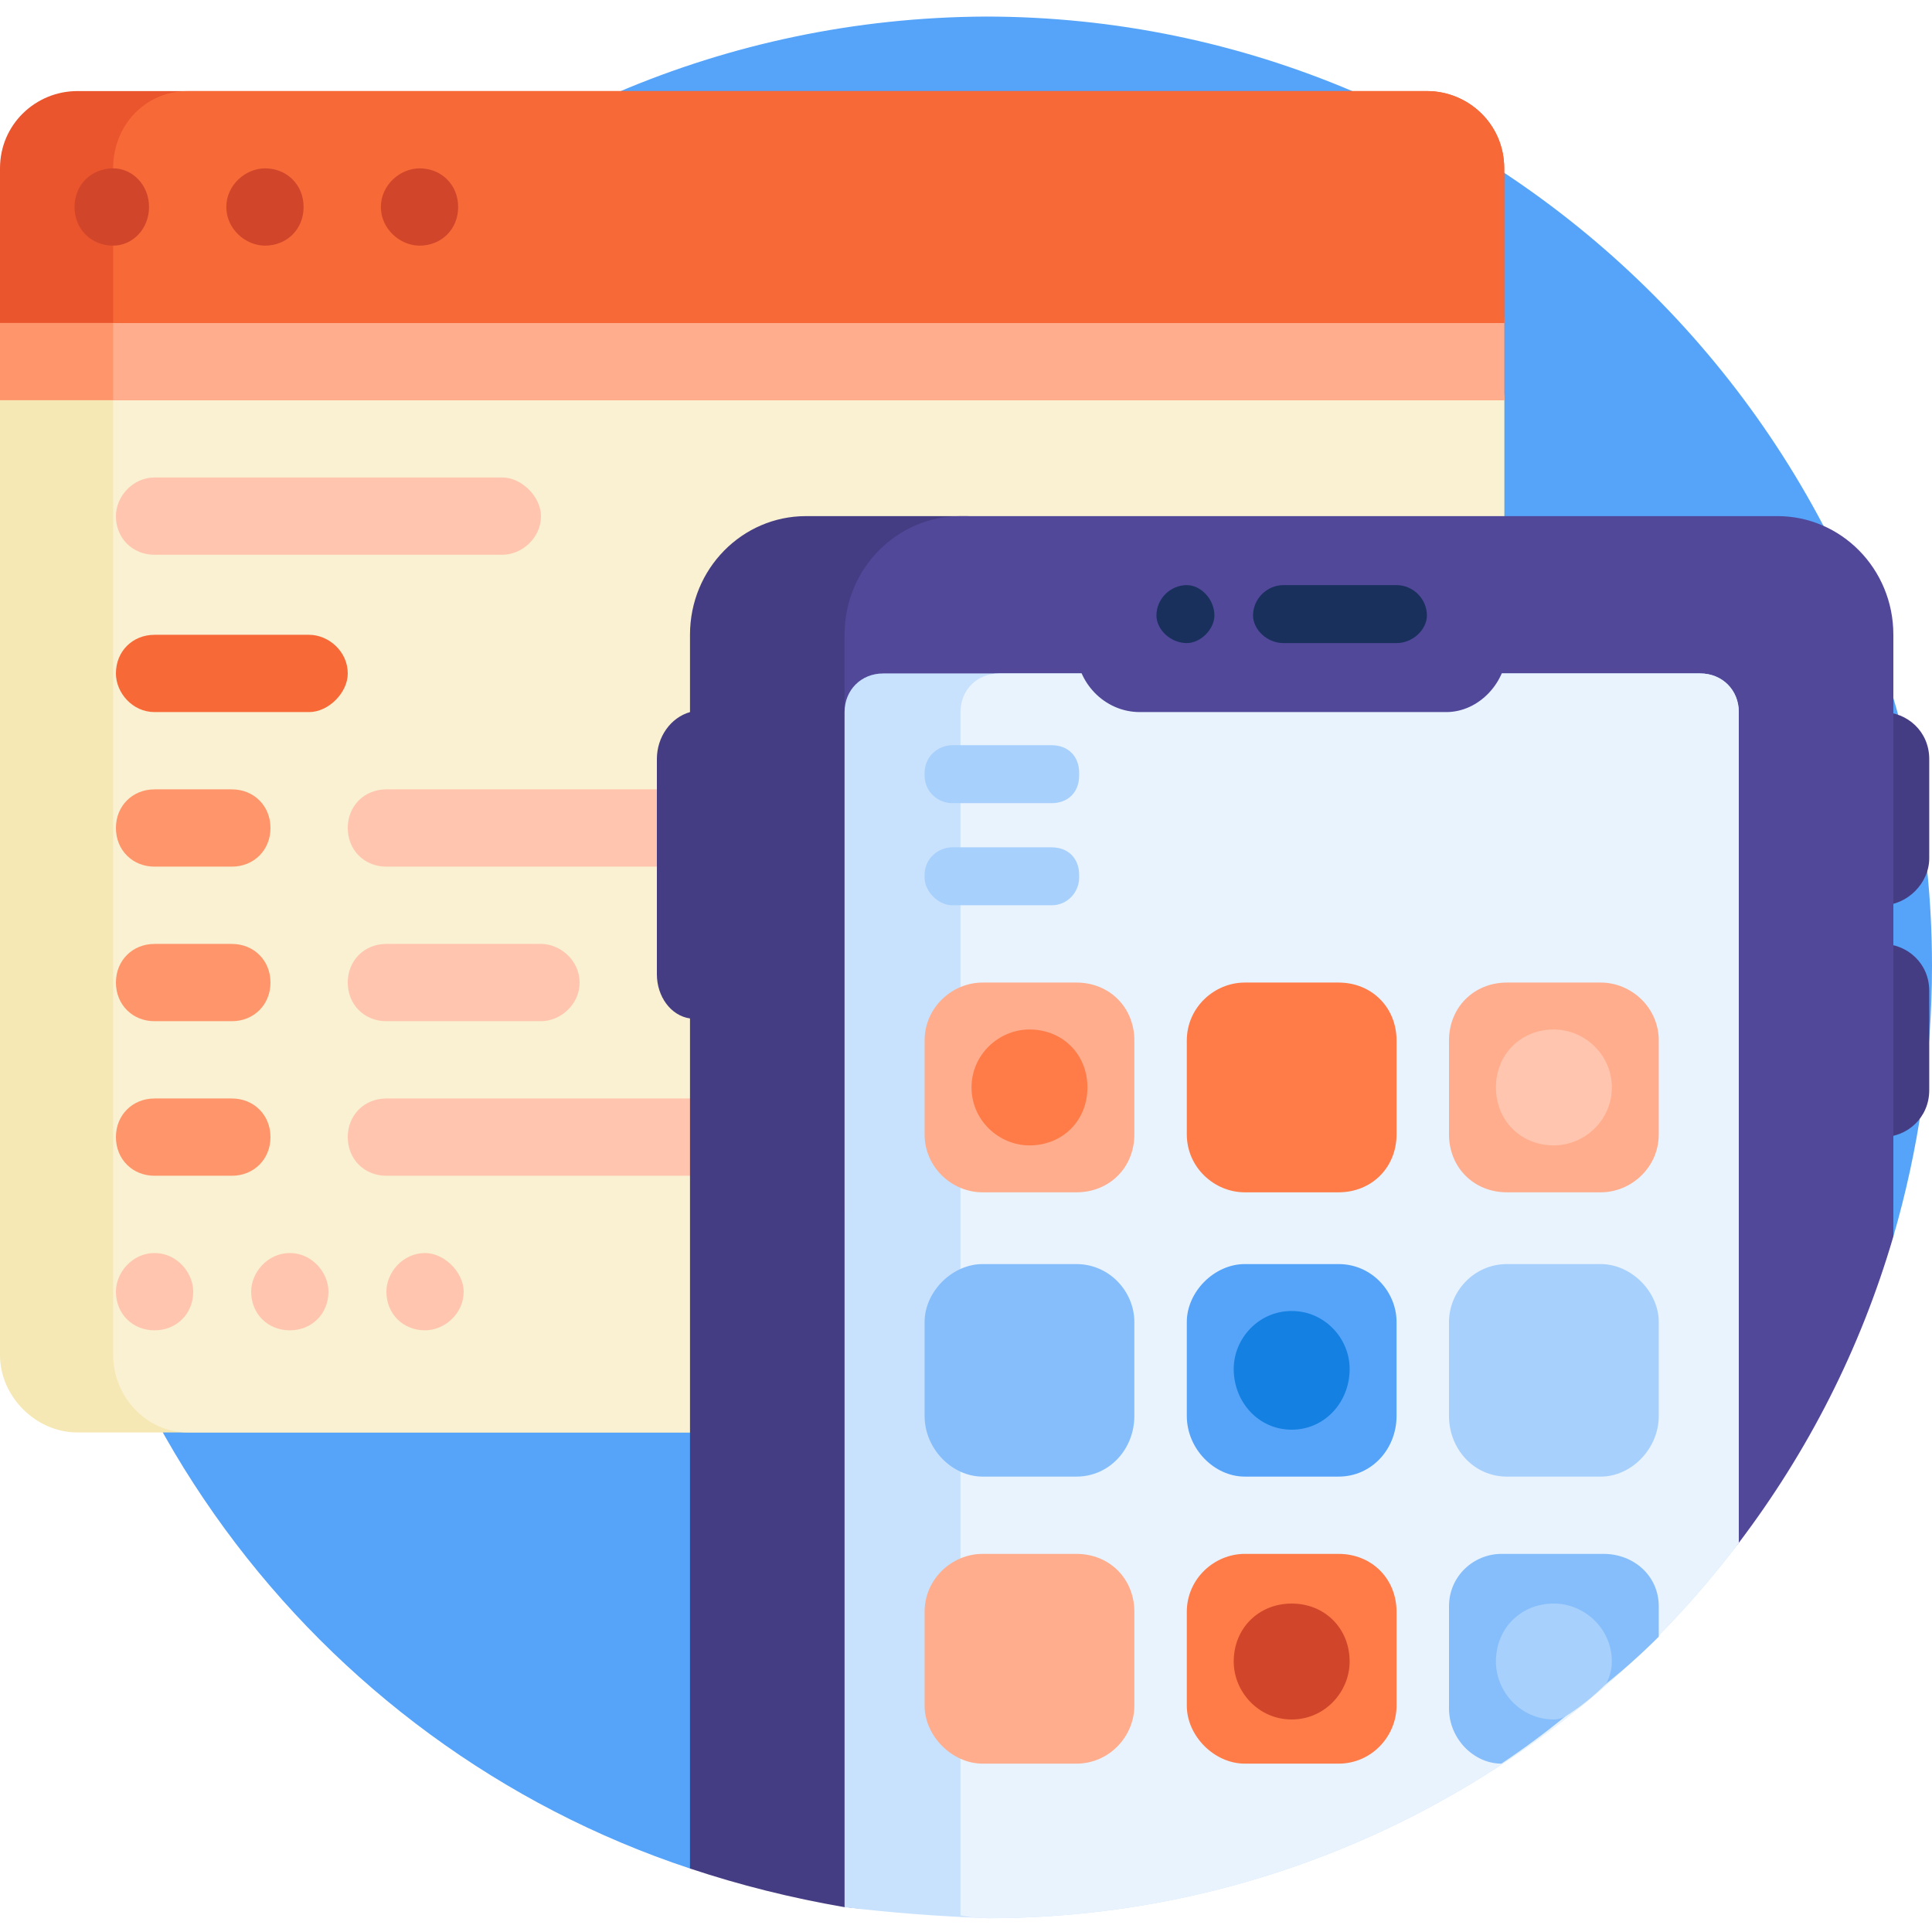 <svg version="1.2" xmlns="http://www.w3.org/2000/svg" viewBox="0 0 70 70" width="70" height="70"><style>.a{fill:#55a4f9}.b{fill:#f5e8b4}.c{fill:#f9f1d2}.d{fill:#ff956a}.e{fill:#ffad8c}.f{fill:#ea552d}.g{fill:#f76937}.h{fill:#d1462a}.i{fill:#ffc5ae}.j{fill:#453d83}.k{fill:#51489a}.l{fill:#c8e2fd}.m{fill:#e9f3fe}.n{fill:#a7d0fc}.o{fill:#19305c}.p{fill:#ff7c48}.q{fill:#86befb}.r{fill:#1380e2}</style><path class="a" d="m25 67.7c-13.6-4.5-23.5-17.4-23.5-32.7 0-19 15.3-34.3 34.2-34.4 18.9 0 34.3 15.5 34.3 34.4 0 3.4-0.5 6.7-1.4 9.8h-13.4c-14 0-26.3 9.4-30.2 22.9z"/><path class="b" d="m51.7 51.9h-48.9c-1.5 0-2.8-1.3-2.8-2.8v-34.6c0-1.5 1.3-2.8 2.8-2.8h48.9c1.5 0 2.8 1.3 2.8 2.8v34.6c0 1.5-1.3 2.8-2.8 2.8z"/><path class="c" d="m51.7 51.9h-44.9c-1.5 0-2.7-1.3-2.7-2.8v-34.6c0-1.5 1.2-2.8 2.7-2.8h44.9c1.5 0 2.8 1.3 2.8 2.8v34.6c0 1.5-1.3 2.8-2.8 2.8z"/><path class="d" d="m54.5 14.5h-54.5v-2.8c0-1.5 1.3-2.8 2.8-2.8h48.9c1.5 0 2.8 1.3 2.8 2.8z"/><path class="e" d="m54.5 14.5h-50.4v-2.8c0-1.5 1.2-2.8 2.7-2.8h44.9c1.5 0 2.8 1.3 2.8 2.8z"/><path class="f" d="m54.5 11.7h-54.5v-5.6c0-1.6 1.3-2.8 2.8-2.8h48.9c1.5 0 2.8 1.2 2.8 2.8z"/><path class="g" d="m54.5 11.7h-50.4v-5.6c0-1.6 1.2-2.8 2.7-2.8h44.9c1.5 0 2.8 1.2 2.8 2.8z"/><path class="h" d="m5.4 7.5c0 0.8-0.6 1.4-1.3 1.4-0.8 0-1.4-0.6-1.4-1.4 0-0.8 0.6-1.4 1.4-1.4 0.7 0 1.3 0.6 1.3 1.4zm4.2-1.4c-0.7 0-1.4 0.6-1.4 1.4 0 0.8 0.7 1.4 1.4 1.4 0.8 0 1.4-0.6 1.4-1.4 0-0.8-0.6-1.4-1.4-1.4zm5.6 0c-0.7 0-1.4 0.6-1.4 1.4 0 0.8 0.7 1.4 1.4 1.4 0.8 0 1.4-0.6 1.4-1.4 0-0.8-0.6-1.4-1.4-1.4z"/><path class="g" d="m12.6 24.4c0 0.7-0.7 1.4-1.4 1.4h-5.6c-0.8 0-1.4-0.7-1.4-1.4 0-0.8 0.6-1.4 1.4-1.4h5.6c0.7 0 1.4 0.6 1.4 1.4z"/><path class="d" d="m9.8 30c0 0.8-0.6 1.4-1.4 1.4h-2.8c-0.8 0-1.4-0.6-1.4-1.4 0-0.8 0.6-1.4 1.4-1.4h2.8c0.8 0 1.4 0.6 1.4 1.4zm-1.4 4.2h-2.8c-0.8 0-1.4 0.6-1.4 1.4 0 0.8 0.6 1.4 1.4 1.4h2.8c0.8 0 1.4-0.6 1.4-1.4 0-0.8-0.6-1.4-1.4-1.4zm0 5.6h-2.8c-0.8 0-1.4 0.6-1.4 1.4 0 0.8 0.6 1.4 1.4 1.4h2.8c0.8 0 1.4-0.6 1.4-1.4 0-0.8-0.6-1.4-1.4-1.4z"/><path class="i" d="m4.2 18.7c0-0.7 0.6-1.4 1.4-1.4h12.6c0.7 0 1.4 0.7 1.4 1.4 0 0.8-0.7 1.4-1.4 1.4h-12.6c-0.8 0-1.4-0.6-1.4-1.4zm1.4 26.7c-0.8 0-1.4 0.7-1.4 1.4 0 0.8 0.6 1.4 1.4 1.4 0.8 0 1.4-0.6 1.4-1.4 0-0.7-0.6-1.4-1.4-1.4zm4.9 0c-0.8 0-1.4 0.7-1.4 1.4 0 0.8 0.6 1.4 1.4 1.4 0.8 0 1.4-0.6 1.4-1.4 0-0.7-0.6-1.4-1.4-1.4zm4.9 0c-0.8 0-1.4 0.7-1.4 1.4 0 0.8 0.6 1.4 1.4 1.4 0.7 0 1.4-0.6 1.4-1.4 0-0.7-0.7-1.4-1.4-1.4zm11.1-16.8h-12.5c-0.8 0-1.4 0.6-1.4 1.4 0 0.8 0.6 1.4 1.4 1.4h12.5c0.8 0 1.4-0.6 1.4-1.4 0-0.8-0.6-1.4-1.4-1.4zm-12.5 8.4h5.6c0.7 0 1.4-0.6 1.4-1.4 0-0.8-0.7-1.4-1.4-1.4h-5.6c-0.8 0-1.4 0.6-1.4 1.4 0 0.8 0.6 1.4 1.4 1.4zm12.5 2.8h-12.5c-0.8 0-1.4 0.6-1.4 1.4 0 0.8 0.6 1.4 1.4 1.4h12.5c0.8 0 1.4-0.6 1.4-1.4 0-0.8-0.6-1.4-1.4-1.4z"/><path class="j" d="m69.9 35.9v3.6c0 1-0.8 1.7-1.7 1.7h-0.9c-0.9 0-1.6-0.7-1.6-1.7v-3.6c0-1 0.7-1.7 1.6-1.7h0.9c0.9 0 1.7 0.7 1.7 1.7zm-1.7-10.1h-0.9c-0.9 0-1.6 0.7-1.6 1.7v3.6c0 0.9 0.7 1.7 1.6 1.7h0.9c0.9 0 1.7-0.8 1.7-1.7v-3.6c0-1-0.8-1.7-1.7-1.7zm-33.2-7.1h-5.8c-2.3 0-4.2 1.9-4.2 4.3v2.8c-0.7 0.2-1.2 0.9-1.2 1.7v7.8c0 0.8 0.5 1.5 1.2 1.6v30.8q2.7 0.9 5.6 1.4 0.1 0 0.1 0c3.6 0.5 6.9-2.4 6.9-6.1v-41.7c0-1.4-1.2-2.6-2.6-2.6z"/><path class="k" d="m68.6 23v21.8c-1.2 4.1-3.1 7.8-5.6 11.1q-0.9 1.1-2.2 2.2c-12.1 9.9-30.2 1.1-30.2-14.6v-20.5c0-2.4 1.9-4.3 4.2-4.3h29.6c2.3 0 4.2 1.9 4.2 4.3z"/><path class="l" d="m63 55.9c-6.2 8.2-16.1 13.6-27.2 13.6q-2.7-0.1-5.2-0.4v-43.3c0-0.8 0.6-1.4 1.4-1.4h29.6c0.8 0 1.4 0.6 1.4 1.4z"/><path class="m" d="m34.8 69.4v-43.6c0-0.8 0.6-1.4 1.4-1.4h25.4c0.8 0 1.4 0.6 1.4 1.4v30.1c-6.2 8.2-16.1 13.6-27.2 13.6q-0.5 0-1-0.1z"/><path class="n" d="m39.1 31.7v0.1c0 0.5-0.4 1-1 1h-3.6c-0.5 0-1-0.5-1-1v-0.1c0-0.6 0.5-1 1-1h3.6c0.6 0 1 0.4 1 1zm-1-4.7h-3.6c-0.5 0-1 0.4-1 1v0.1c0 0.6 0.5 1 1 1h3.6c0.6 0 1-0.4 1-1v-0.1c0-0.6-0.4-1-1-1z"/><path class="k" d="m54.6 23.5c0 1.2-1 2.3-2.2 2.3h-11.1c-1.3 0-2.3-1.1-2.3-2.3 0-1.3 1-2.3 2.3-2.3h11.1c1.2 0 2.2 1 2.2 2.3z"/><path class="o" d="m44 22.3c0 0.5-0.5 1-1 1-0.6 0-1.1-0.5-1.1-1 0-0.6 0.5-1.1 1.1-1.1 0.5 0 1 0.5 1 1.1zm6.6-1.1h-4.1c-0.6 0-1.1 0.5-1.1 1.1 0 0.5 0.5 1 1.1 1h4.1c0.6 0 1.1-0.5 1.1-1 0-0.6-0.5-1.1-1.1-1.1z"/><path class="n" d="m60.1 47.9v3.4c0 1.2-1 2.2-2.1 2.2h-3.4c-1.2 0-2.1-1-2.1-2.2v-3.4c0-1.1 0.9-2.1 2.1-2.1h3.4c1.1 0 2.1 1 2.1 2.1z"/><path class="e" d="m60.1 41.1c0 1.2-1 2.1-2.1 2.1h-3.4c-1.2 0-2.1-0.9-2.1-2.1v-3.4c0-1.2 0.9-2.1 2.1-2.1h3.4c1.1 0 2.1 0.9 2.1 2.1z"/><path class="a" d="m50.6 51.3c0 1.2-0.9 2.2-2.1 2.2h-3.4c-1.1 0-2.1-1-2.1-2.2v-3.4c0-1.1 1-2.1 2.1-2.1h3.4c1.2 0 2.1 1 2.1 2.1z"/><path class="p" d="m50.6 41.1c0 1.2-0.9 2.1-2.1 2.1h-3.4c-1.1 0-2.1-0.9-2.1-2.1v-3.4c0-1.2 1-2.1 2.1-2.1h3.4c1.2 0 2.1 0.9 2.1 2.1z"/><path class="q" d="m41.1 47.9v3.4c0 1.2-0.9 2.2-2.1 2.2h-3.4c-1.1 0-2.1-1-2.1-2.2v-3.4c0-1.1 1-2.1 2.1-2.1h3.4c1.2 0 2.1 1 2.1 2.1z"/><path class="q" d="m54.4 63.9c-1 0-1.9-0.9-1.9-2v-3.7c0-1.1 0.9-1.9 1.9-1.9h3.7c1.1 0 2 0.8 2 1.9v1.1q-0.9 0.9-1.9 1.7c-0.2 0.2-0.8-0.1-1.1 0.1-0.2 0.2-0.1 0.9-0.4 1.1q-1.1 0.9-2.3 1.7z"/><path class="e" d="m39 63.9h-3.4c-1.1 0-2.1-1-2.1-2.1v-3.4c0-1.2 1-2.1 2.1-2.1h3.4c1.2 0 2.1 0.9 2.1 2.1v3.4c0 1.1-0.9 2.1-2.1 2.1zm-5.5-26.2v3.4c0 1.2 1 2.1 2.1 2.1h3.4c1.2 0 2.1-0.9 2.1-2.1v-3.4c0-1.2-0.9-2.1-2.1-2.1h-3.4c-1.1 0-2.1 0.9-2.1 2.1z"/><path class="n" d="m58.4 60.2q0 0.4-0.2 0.8-0.7 0.7-1.5 1.2-0.2 0.1-0.4 0.1c-1.2 0-2.1-1-2.1-2.1 0-1.2 0.9-2.1 2.1-2.1 1.1 0 2.1 0.9 2.1 2.1z"/><path class="p" d="m50.6 58.4v3.4c0 1.1-0.9 2.1-2.1 2.1h-3.4c-1.1 0-2.1-1-2.1-2.1v-3.4c0-1.2 1-2.1 2.1-2.1h3.4c1.2 0 2.1 0.9 2.1 2.1z"/><path fill-rule="evenodd" class="p" d="m37.3 41.5c-1.1 0-2.1-0.9-2.1-2.1 0-1.2 1-2.1 2.1-2.1 1.2 0 2.1 0.9 2.1 2.1 0 1.2-0.9 2.1-2.1 2.1z"/><path fill-rule="evenodd" class="r" d="m46.8 51.8c-1.2 0-2.1-1-2.1-2.2 0-1.1 0.9-2.1 2.1-2.1 1.2 0 2.1 1 2.1 2.1 0 1.2-0.9 2.2-2.1 2.2z"/><path fill-rule="evenodd" class="h" d="m46.8 62.3c-1.2 0-2.1-1-2.1-2.1 0-1.2 0.9-2.1 2.1-2.1 1.2 0 2.1 0.9 2.1 2.1 0 1.1-0.9 2.1-2.1 2.1z"/><path fill-rule="evenodd" class="i" d="m56.3 41.5c-1.2 0-2.1-0.9-2.1-2.1 0-1.2 0.9-2.1 2.1-2.1 1.1 0 2.1 0.9 2.1 2.1 0 1.2-1 2.1-2.1 2.1z"/></svg>